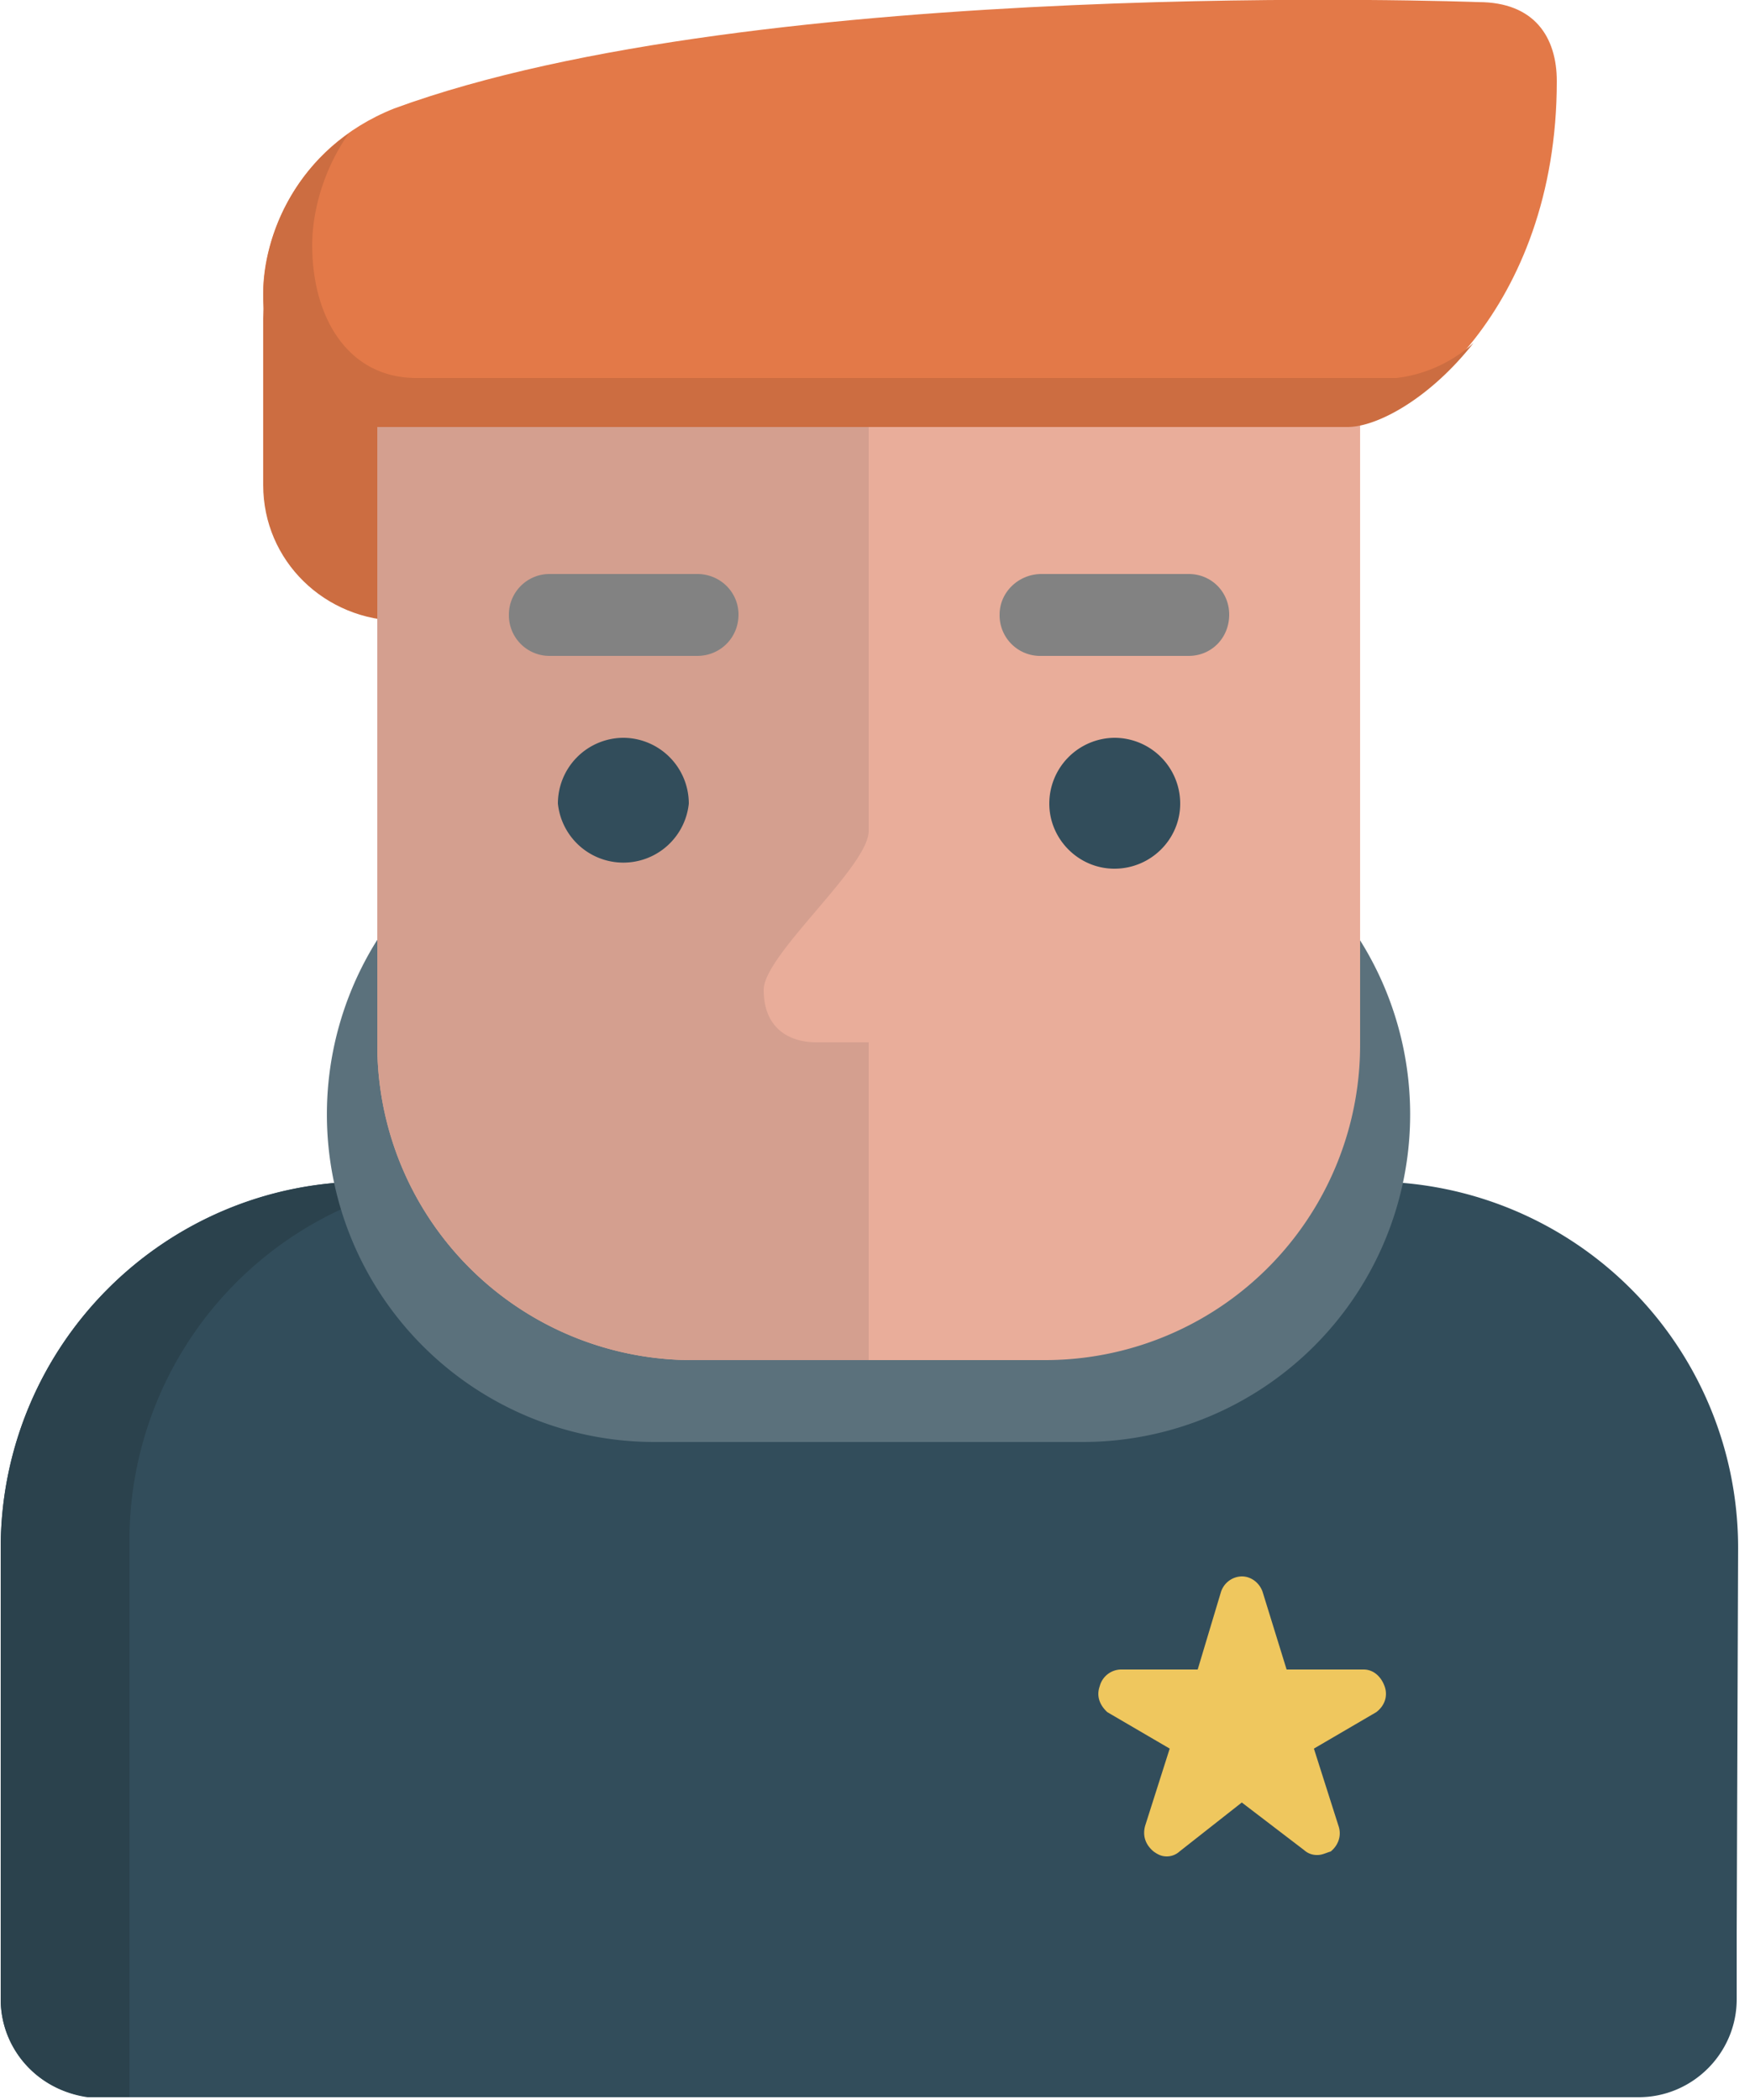 <svg xmlns="http://www.w3.org/2000/svg" xmlns:xlink="http://www.w3.org/1999/xlink" width="25" height="30" viewBox="0 0 25 30"><defs><path id="q79ya" d="M1327.75 2207.58c1.1 0 1.99.89 1.99 1.97v2.36c0 1.1-.9 1.96-2 1.96s-1.98-.86-1.98-1.94v-2.38c0-1.08.89-1.97 1.99-1.97z"/><path id="q79yb" d="M1346.81 2232.62v.94c0 .77-.63 1.4-1.4 1.4h-22a1.4 1.4 0 0 1-1.4-1.4v-6.44c0-2.9 2.34-5.24 5.22-5.24h14.39a5.23 5.23 0 0 1 5.21 5.24z"/><path id="q79yc" d="M1323.25 2234.96h.6v-8.03a5.21 5.21 0 0 1 4.27-5.05h-.9a5.23 5.23 0 0 0-5.21 5.24v6.44c0 .72.54 1.3 1.24 1.4z"/><path id="q79yd" d="M1331.35 2216.24h6.1a4.68 4.68 0 0 1 .03 9.36h-6.13a4.67 4.67 0 0 1 0-9.36z"/><path id="q79ye" d="M1331.9 2206.41h5.04a4.5 4.5 0 0 1 4.49 4.52v9a4.5 4.5 0 0 1-4.52 4.5h-5a4.5 4.5 0 0 1-4.52-4.5v-9a4.5 4.5 0 0 1 4.52-4.52z"/><path id="q79yf" d="M1340.82 2231.5a.27.27 0 0 1-.19-.07l-.89-.68-.89.7a.27.27 0 0 1-.18.07c-.07 0-.12-.02-.19-.07-.12-.1-.16-.23-.12-.37l.35-1.1-.89-.52c-.11-.1-.16-.23-.11-.37a.32.32 0 0 1 .3-.24h1.1l.33-1.1a.32.32 0 0 1 .3-.23c.14 0 .26.1.3.23l.34 1.1h1.1c.14 0 .25.1.3.24.05.14 0 .28-.12.37l-.89.52.35 1.1c.05.14 0 .28-.11.37-.07.02-.12.05-.19.05z"/><path id="q79yg" d="M1333.66 2219.89c-.35 0-.75-.17-.75-.75 0-.5 1.5-1.76 1.5-2.27v-5.78h-7.02v8.84a4.5 4.5 0 0 0 4.52 4.5h2.5v-4.54h-.75z"/><path id="q79yh" d="M1339.56 2213.78c0 .33-.25.59-.58.59h-2.1a.58.58 0 0 1-.6-.59c0-.32.27-.58.6-.58h2.1c.33 0 .58.26.58.58zm-7.01 0c0 .33-.26.59-.59.59h-2.1a.58.58 0 0 1-.59-.59c0-.32.26-.58.58-.58h2.11c.33 0 .59.26.59.58z"/><path id="q79yi" d="M1330.9 2215.54a.94.94 0 0 0-.93.94.94.94 0 0 0 1.87 0 .94.94 0 0 0-.93-.94zm7.02 0a.94.94 0 0 0-.93.94c0 .51.42.93.93.93.52 0 .94-.42.94-.93a.94.94 0 0 0-.94-.94z"/><path id="q79yj" d="M1327.63 2206.55c5.2-1.91 15.49-1.52 15.49-1.52.8 0 1.12.5 1.12 1.13 0 3.27-2.13 4.91-3 4.91h-13.98c-.99 0-1.5-.84-1.5-1.9 0-.74.44-2.05 1.87-2.62z"/><path id="q79yk" d="M1341.95 2210.4h-14c-.97 0-1.49-.85-1.49-1.9 0-.44.14-1.05.52-1.59a2.87 2.87 0 0 0-1.22 2.3c0 1.05.51 1.89 1.5 1.89h13.99c.42 0 1.17-.4 1.8-1.2a2 2 0 0 1-1.1.5z"/></defs><g><g transform="translate(-1322 -2205)"><use fill="#cc6d41" xlink:href="#q79ya"/></g><g transform="translate(-1322 -2205)"><use fill="#324d5b" xlink:href="#q79yb"/></g><g transform="translate(-1322 -2205)"><use fill="#2b424d" xlink:href="#q79yc"/></g><g transform="translate(-1322 -2205)"><use fill="#5b717c" xlink:href="#q79yd"/></g><g transform="translate(-1322 -2205)"><use fill="#e9ad9a" xlink:href="#q79ye"/></g><g transform="translate(-1322 -2205)"><use fill="#efc75e" xlink:href="#q79yf"/></g><g transform="translate(-1322 -2205)"><use fill="#d49f8f" xlink:href="#q79yg"/></g><g transform="translate(-1322 -2205)"><use fill="#828282" xlink:href="#q79yh"/></g><g transform="translate(-1322 -2205)"><use fill="#324d5b" xlink:href="#q79yi"/></g><g transform="translate(-1322 -2205)"><use fill="#e37948" xlink:href="#q79yj"/></g><g transform="translate(-1322 -2205)"><use fill="#cc6d41" xlink:href="#q79yk"/></g></g></svg>